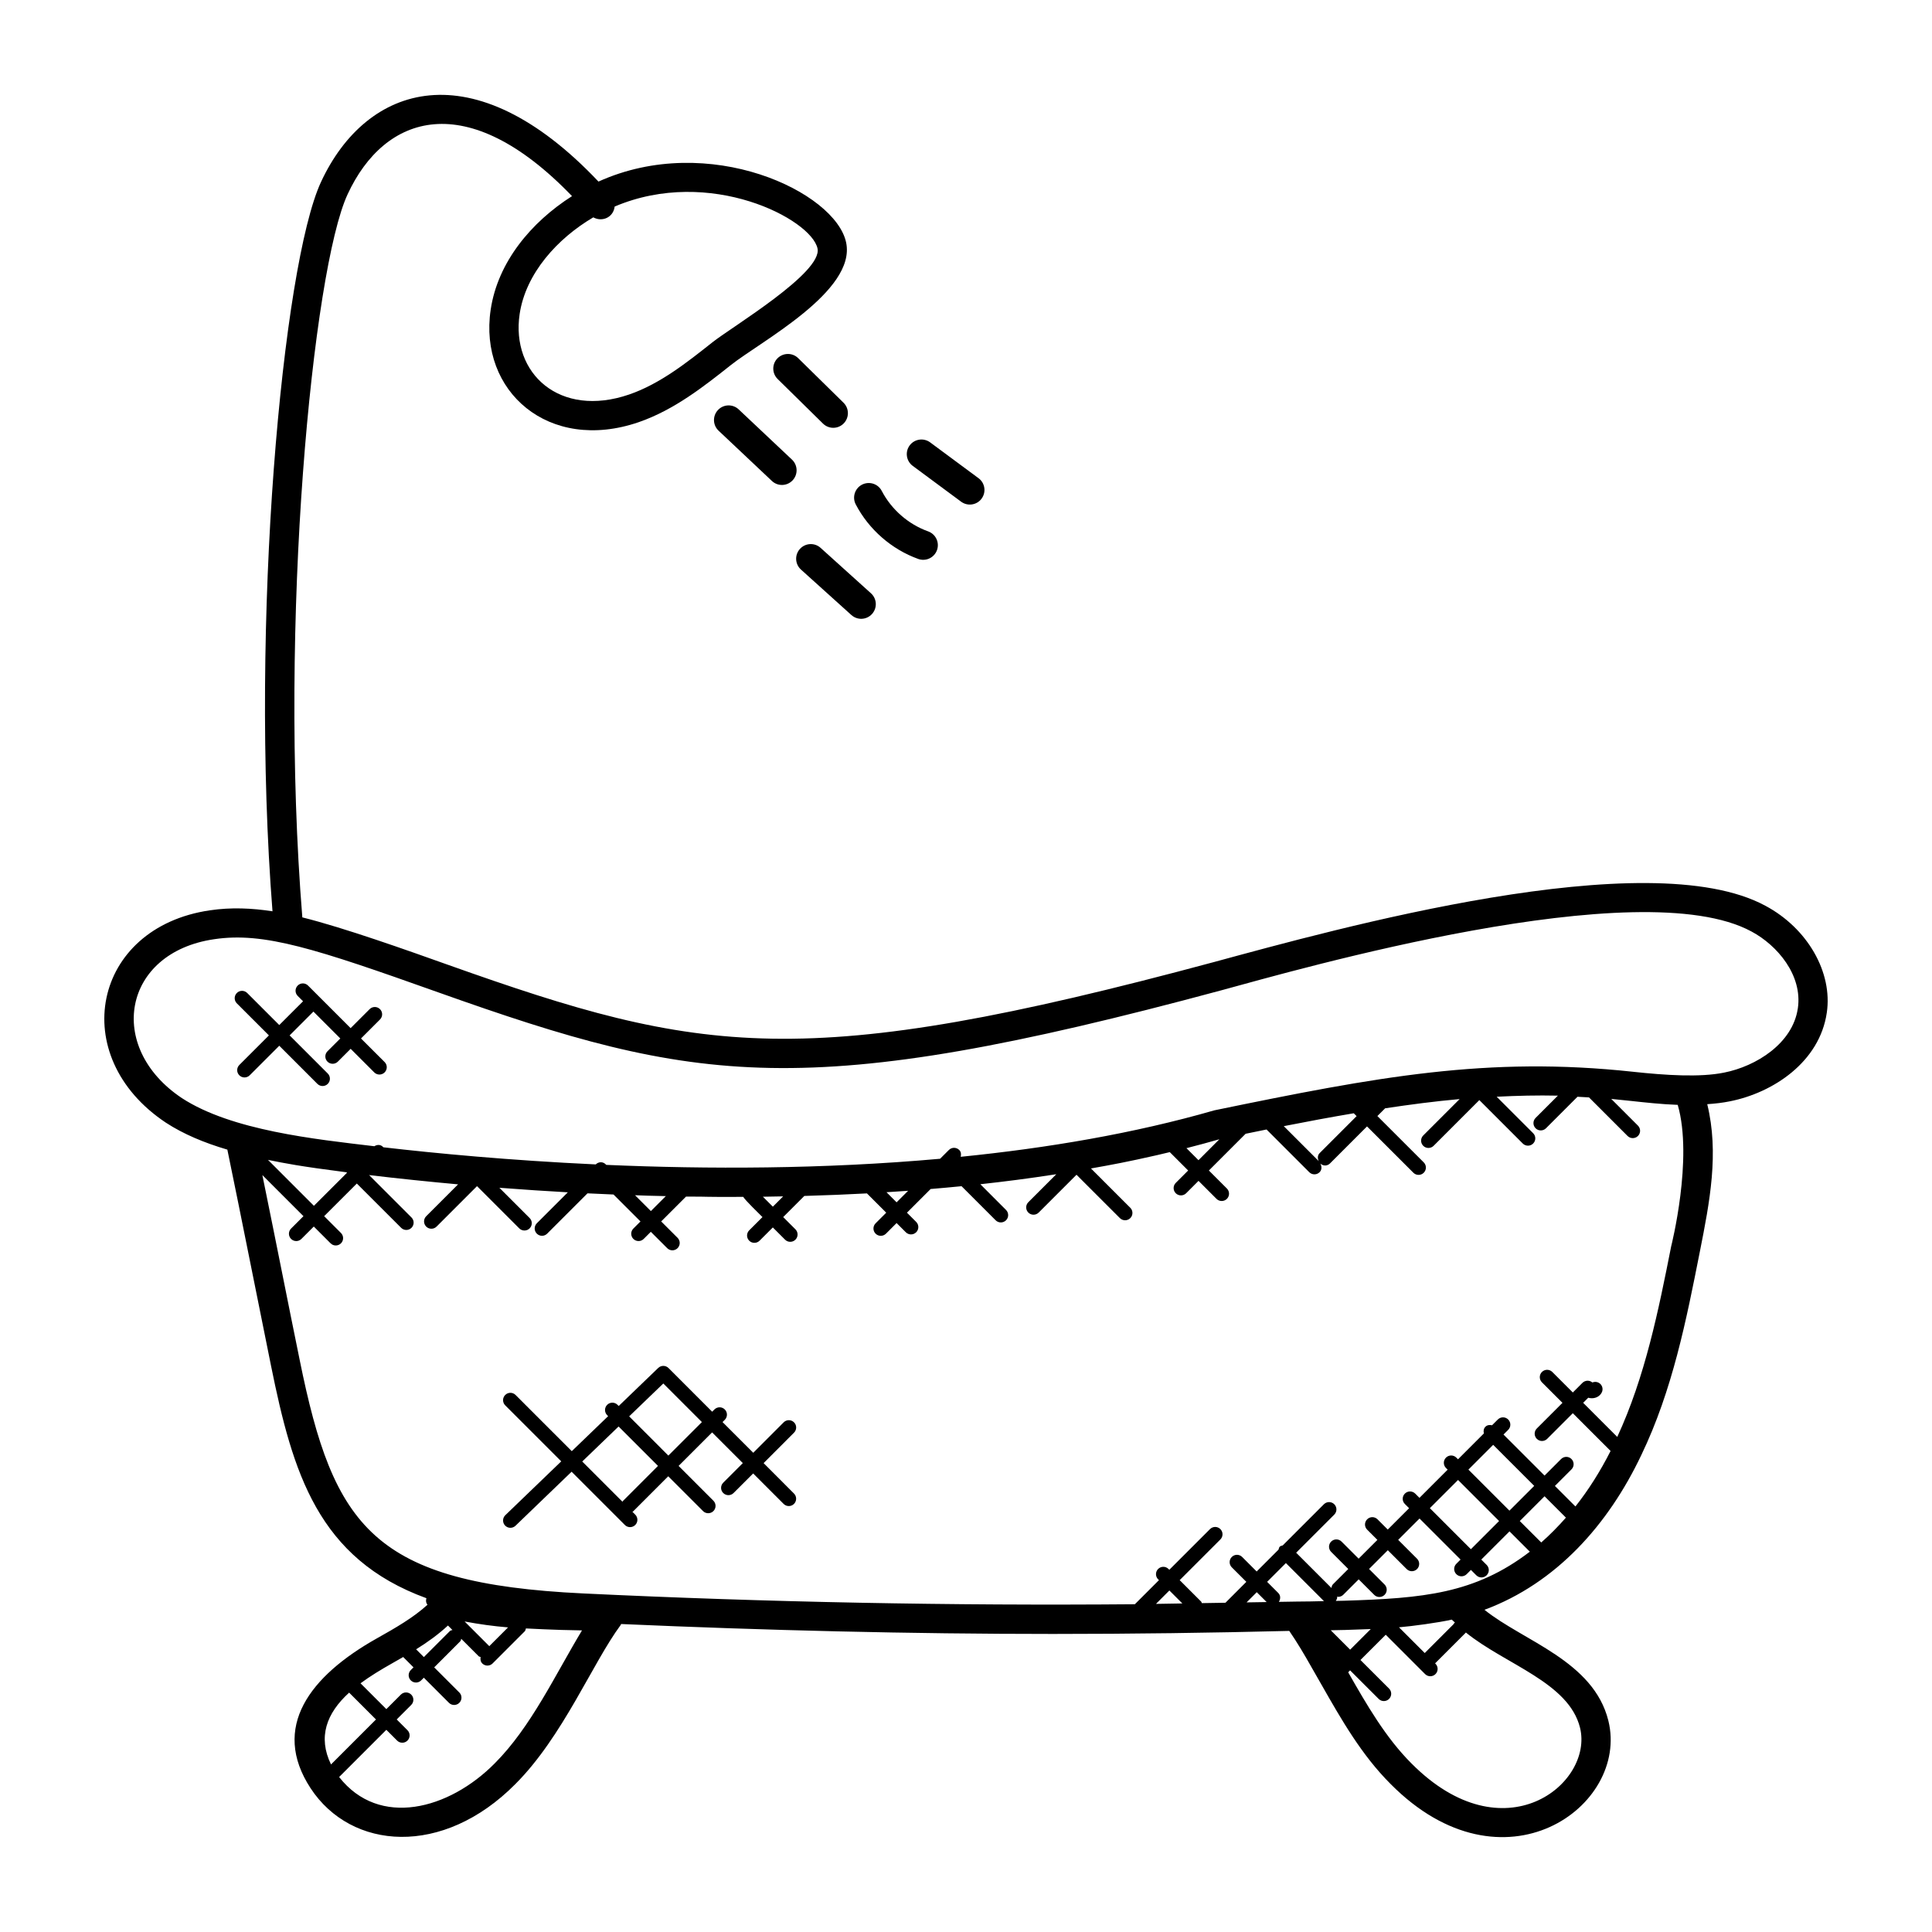 <svg id="Layer_1" enable-background="new 0 0 66 66" height="512" viewBox="0 0 66 66" width="512" xmlns="http://www.w3.org/2000/svg"><g><path d="m62.406 34.596c.205-1.381-.658-2.884-2.095-3.652-4.017-2.181-14.696.798-18.84 1.921-14.024 3.775-17.509 3.174-26.17.093-1.36-.484-3.541-1.263-4.973-1.619-.817-10.104.358-22.135 1.545-24.698 1.267-2.743 4.082-3.668 7.668.059-1.4.891-2.538 2.258-2.779 3.881-.414 2.786 1.984 4.894 5.054 3.842 1.217-.419 2.244-1.233 3.15-1.951 1.009-.803 4.285-2.523 3.94-4.184-.358-1.73-4.687-3.793-8.461-2.085-4.288-4.533-7.933-3.326-9.481.018-1.312 2.838-2.433 15.001-1.655 24.91-.693-.107-1.412-.142-2.14-.033-4.007.585-4.913 4.985-1.502 7.254.599.39 1.302.685 2.1.921.493 2.385 1.007 4.999 1.493 7.389.739 3.644 1.597 6.583 5.307 7.935-.024.078-.018.157.037.223-.479.439-1.1.796-1.726 1.147-2.296 1.289-3.628 3.04-2.269 5.12 1.392 2.123 4.52 2.359 6.997-.141 1.626-1.626 2.634-4.135 3.6-5.437.007-.009.005-.021.011-.03 4.933.217 9.868.339 14.752.339 2.711 0 5.404-.037 8.074-.104.268.389.512.802.742 1.209l.367.642c.669 1.174 1.361 2.388 2.352 3.378 3.848 3.884 8.163.764 7.44-2.162-.507-2.045-2.903-2.715-4.232-3.788 2.457-.912 4.232-2.914 5.357-5.285 1.064-2.21 1.54-4.619 2-6.949.339-1.705.661-3.369.253-5.039.275-.018.536-.049.775-.098 1.472-.291 3.064-1.341 3.309-3.026zm-34.478-26.106c.171.826-2.923 2.676-3.582 3.197-.885.701-1.8 1.427-2.854 1.79-2.37.813-4.042-.716-3.74-2.75.208-1.39 1.292-2.582 2.516-3.302.298.166.684.009.73-.369 3.255-1.383 6.722.434 6.93 1.434zm-16.085 31.558c.003.006.004.013.008.018l-1.127 1.126-1.569-1.569c.555.113 1.066.217 2.688.425zm4.869 16.19c-.003-.003-.001-.007-.004-.01l-.836-.836c.496.094.993.162 1.484.202zm-1.409-.708.153.153c-.03.012-.063.012-.087.036l-.889.889-.265-.265c.384-.238.756-.505 1.088-.813zm-3.376 2.293.917.917-1.536 1.536c-.455-.934-.156-1.749.619-2.453zm4.972 2.418c-1.564 1.579-3.944 2.213-5.314.465l1.613-1.613.368.368c.097.097.255.098.354 0 .098-.098.098-.256 0-.354l-.368-.368.496-.496c.098-.098.098-.256 0-.353-.098-.098-.256-.098-.354 0l-.496.496-.882-.882c.329-.243.698-.467 1.076-.68.124-.07.253-.144.381-.218l.353.353-.092.092c-.098.098-.098.256 0 .354.097.097.255.098.353 0l.092-.092.858.858c.096.097.255.099.354 0 .098-.098.098-.256 0-.353l-.858-.858.888-.889c.024-.024.024-.057.036-.087l.596.596c.018.018.045.016.066.027-.014.078-.004.158.056.219.097.097.255.098.353 0l1.097-1.097c.027-.027.029-.065.041-.099.413.022.821.039 1.209.051l.537.012c.057.001.113.003.17.004-.915 1.515-1.742 3.303-2.983 4.544zm22.591-5.45.458-.458.443.443c-.301.004-.599.012-.901.015zm4.438-1.394 1.3 1.3c-.306.007-.612.015-.929.015-.203.005-.409.005-.611.01.061-.097.063-.22-.021-.304l-.38-.38zm5.667 1.932c.033.035.072.064.106.097-.018.022-.041.042-.053.067l-.977.977-.879-.879c.451-.038 1.336-.157 1.803-.262zm-2.768.322-.704.704-.663-.663.487-.01c.285-.008.58-.018.88-.031zm-3.556-.922c-.228.005-.458.007-.686.011l.348-.348zm10.705 4.293c.471 1.906-2.596 4.407-5.761 1.217-.882-.882-1.533-2.013-2.159-3.111l.065-.066.977.976c.097.097.255.098.354 0 .098-.098.098-.256 0-.354l-.977-.976.864-.863 1.345 1.345c.097.097.255.098.354 0 .098-.098.098-.256 0-.354l-.013-.013 1.041-1.041c.004-.004.006-.009.01-.013 1.355 1.097 3.516 1.705 3.9 3.253zm-8.053-4.339-.29.006c.032-.047.053-.097.049-.151.011.002.02.013.031.013.065 0 .128-.024.177-.073l.525-.525.53.53c.097.097.255.098.354 0 .098-.098.098-.256 0-.354l-.53-.53.641-.641.644.644c.097.097.255.098.354 0 .098-.098.098-.256 0-.354l-.644-.644.729-.729 1.402 1.402-.145.145c-.098.098-.098.256 0 .354.099.099.257.096.354 0l.145-.145.183.183c.099.099.257.097.354 0 .098-.098.098-.256 0-.354l-.183-.183.964-.963.694.694c-1.881 1.441-3.658 1.592-6.338 1.675zm5.086-5.325 1.402 1.402-.846.846-1.402-1.402zm.202 2.602-.963.963-1.402-1.402.963-.963zm1.44.733-.733-.732.846-.846.73.73c-.269.305-.549.591-.843.848zm4.441-10.128c-.435 2.202-.894 4.472-1.844 6.522l-1.165-1.165.174-.174c.016.005.032.009.049.012.177.029.34-.048.412-.19.063-.123.014-.274-.109-.336-.067-.035-.144-.035-.212-.007-.024-.021-.052-.036-.082-.047-.091-.029-.189-.006-.257.061l-.328.328-.701-.701c-.098-.098-.256-.098-.354 0s-.098.256 0 .354l.701.701-.876.876c-.098.098-.098.256 0 .354.097.097.255.098.354 0l.876-.876 1.29 1.29c-.352.695-.754 1.331-1.201 1.896l-.701-.701.566-.566c.098-.098.098-.256 0-.354-.097-.098-.255-.098-.354 0l-.566.566-1.402-1.402.16-.16c.098-.098.098-.256 0-.354s-.256-.098-.354 0l-.197.197c-.081-.018-.165-.011-.228.052s-.07.147-.052.228l-.883.883-.057-.057c-.098-.098-.256-.098-.354 0s-.098.256 0 .354l.057.057-.963.963-.145-.145c-.097-.097-.255-.099-.354 0-.098.098-.098.256 0 .354l.145.145-.729.729-.35-.35c-.098-.098-.256-.098-.354 0s-.098.256 0 .353l.35.35-.641.641-.584-.584c-.098-.098-.256-.098-.354 0s-.098.256 0 .353l.584.584-.525.525c-.034.034-.041.079-.051.123l-1.204-1.204 1.302-1.302c.098-.098.098-.256 0-.354s-.256-.098-.354 0l-1.407 1.407c-.035.012-.073.014-.101.042s-.03.066-.042.101l-.747.747-.496-.496c-.099-.099-.257-.097-.354 0-.098.098-.098.256 0 .354l.497.496-.713.714c-.269.005-.538.009-.808.013-.01-.016-.007-.036-.02-.049l-.736-.736 1.39-1.39c.098-.098.098-.256 0-.354s-.256-.098-.354 0l-1.39 1.39-.028-.028c-.098-.098-.256-.098-.354 0s-.098.256 0 .354l.028.028-.823.823c-6.224.053-12.539-.067-18.846-.369-7.179-.343-8.528-2.265-9.684-7.971-.434-2.122-.735-3.675-1.276-6.321l1.404 1.404-.423.423c-.098.098-.098.256 0 .354.099.099.257.097.353 0l.423-.423.574.574c.097.097.255.098.354 0 .098-.098.098-.256 0-.354l-.574-.574 1.116-1.115 1.514 1.513c.097.097.255.098.353 0s.098-.256 0-.354l-1.448-1.448c.985.118 2.137.236 3.04.317l-1.089 1.089c-.098.098-.098.256 0 .354.097.097.255.098.354 0l1.382-1.382 1.443 1.443c.097.097.255.098.354 0 .098-.098.098-.256 0-.354l-1.033-1.033c.823.063 1.663.118 2.338.155l-1.059 1.058c-.098.098-.098.256 0 .354.099.099.257.097.353 0l1.378-1.377c.084.004.845.038.889.04l.921.92-.243.243c-.098.098-.098.256 0 .354.097.097.255.098.353 0l.243-.243.56.559c.096.097.255.099.354 0 .098-.098.098-.256 0-.354l-.56-.559.849-.849c1 0 .351.016 1.954.01.07.119.554.587.657.69l-.453.453c-.098.098-.098.256 0 .354.097.097.255.098.354 0l.453-.453.418.418c.097.097.255.098.354 0 .098-.098.098-.256 0-.354l-.418-.418.722-.722c.712-.02 1.519-.053 2.139-.087l.659.659-.363.363c-.098.098-.098.256 0 .354.097.097.255.098.354 0l.363-.363.315.315c.097.097.255.098.354 0 .098-.098.098-.256 0-.354l-.315-.315.809-.809c.352-.029.704-.061 1.056-.096l1.165 1.165c.097.097.255.098.354 0 .098-.098.098-.256 0-.354l-.877-.878c.844-.093 1.612-.19 2.595-.342l-.956.956c-.098.098-.098.256 0 .354.097.097.255.098.354 0l1.292-1.292 1.483 1.482c.097.097.255.098.354 0 .098-.098.098-.256 0-.354l-1.343-1.343c.714-.127 1.253-.226 2.253-.454.132-.03.262-.061.393-.093.015-.004.031-.007.046-.011l.628.628-.423.423c-.098.098-.098.256 0 .354.097.097.255.098.354 0l.423-.423.615.615c.097.097.255.098.354 0 .098-.098.098-.256 0-.354l-.615-.615 1.255-1.255c.238-.049.476-.098.715-.146l1.459 1.459c.097.097.255.098.353 0 .081-.081.078-.198.025-.294.118.098.249.077.333-.008l1.262-1.262 1.584 1.583c.096.096.255.099.354 0 .098-.098.098-.256 0-.354l-1.584-1.583.265-.265c.846-.127 1.694-.239 2.545-.315l-1.243 1.243c-.098.098-.098.256 0 .354.097.097.255.098.354 0l1.562-1.562 1.484 1.484c.096.096.255.099.354 0 .098-.098.098-.256 0-.353l-1.246-1.246c.696-.035 1.393-.053 2.091-.037l-.761.761c-.098.098-.098.256 0 .354.097.097.255.098.354 0l1.077-1.077c.131.007.262.013.393.022l1.318 1.318c.097.097.255.098.354 0 .098-.098.098-.256 0-.354l-.912-.912c.215.021.431.042.648.066.531.058 1.077.117 1.623.137.533 1.838-.221 4.821-.221 4.821zm-34.346-1.704-.511.511-.541-.541c.574.02.231.011 1.052.03zm4.008.009-.352.352-.34-.34c.229-.002.461-.007.692-.012zm4.269-.191-.394.394-.345-.345c.246-.016.492-.031.739-.049zm10.633-1.76-.714.715-.411-.411c.378-.096.753-.197 1.125-.304zm4.59-.888.098.098-1.262 1.262c-.076.075-.075.181-.033.273l-1.193-1.193c.793-.156 1.589-.305 2.39-.44zm9.549-1.417c-4.976-.538-8.733.167-14.312 1.317-2.752.792-5.708 1.29-8.664 1.587.02-.082.014-.168-.05-.233-.098-.098-.256-.098-.354 0l-.3.3c-4.002.359-7.97.358-11.404.209-.11-.126-.267-.108-.359-.016-2.952-.138-5.479-.379-7.256-.585-.089-.101-.207-.098-.308-.036-2.025-.241-4.873-.537-6.571-1.642-2.611-1.737-2.028-4.975 1.1-5.43 1.699-.255 3.476.328 7.648 1.813 8.842 3.145 12.519 3.771 26.767-.07 2.555-.693 14.288-4.08 18.104-2.005.879.47 1.748 1.491 1.581 2.625-.001.001-.001.001-.001.001-.174 1.197-1.424 1.976-2.515 2.192-.83.17-2.009.091-3.106-.027z"/><path d="m27.267 12.235c-.197-.194-.514-.189-.707.006-.194.197-.191.514.006.707l1.549 1.523c.2.196.516.189.707-.006.193-.197.191-.514-.006-.707z"/><path d="m25.234 13.985c-.201-.189-.518-.18-.707.022-.189.201-.18.518.022.707l1.821 1.717c.201.189.517.18.707-.022.189-.201.18-.517-.021-.707z"/><path d="m30.121 16.769c-.127-.245-.429-.338-.675-.212-.244.128-.34.43-.212.675.447.856 1.225 1.536 2.135 1.863.267.094.548-.047.64-.302.093-.26-.042-.546-.302-.64-.676-.242-1.254-.746-1.586-1.384z"/><path d="m33.532 17.035c.165-.222.118-.535-.104-.699l-1.653-1.224c-.222-.163-.534-.117-.699.103-.165.222-.118.535.103.699l1.653 1.224c.226.167.538.116.7-.103z"/><path d="m27.327 18.752c-.186.205-.169.522.036.706l1.721 1.552c.206.185.521.17.706-.036.185-.205.169-.521-.036-.706l-1.721-1.552c-.205-.186-.522-.168-.706.036z"/><path d="m26.086 49.982 1.039-1.04c.098-.098.098-.256 0-.353-.098-.098-.256-.098-.354 0l-1.039 1.04-1.049-1.049.077-.077c.098-.098.098-.256 0-.354s-.256-.098-.354 0l-.077.077-1.492-1.492c-.096-.096-.251-.098-.351-.003l-1.35 1.3-.04-.04c-.097-.097-.255-.099-.354 0-.098.098-.098.256 0 .354l.033.033-1.242 1.196-1.92-1.92c-.098-.098-.256-.098-.354 0s-.098.256 0 .354l1.914 1.914-1.911 1.84c-.099.096-.102.254-.006.354.095.098.253.103.354.006l1.917-1.846 1.82 1.82c.097.097.255.098.354 0 .098-.098.098-.256 0-.354l-.098-.098c.007-.006.017-.003.023-.01l1.202-1.202 1.189 1.189c.099.099.257.096.354 0 .098-.098.098-.256 0-.354l-1.189-1.189 1.145-1.145 1.049 1.049-.669.669c-.098.098-.098.256 0 .353.097.097.255.098.353 0l.669-.669 1.041 1.041c.098.098.256.098.354 0s.098-.256 0-.354zm-4.81 1.298c-.007.007-.004.017-.01.023l-1.376-1.376 1.242-1.196 1.346 1.346zm1.556-1.555-1.339-1.34 1.167-1.123 1.318 1.318z"/><path d="m12.332 35.476.649-.649c.098-.098.098-.256 0-.353-.098-.098-.256-.098-.354 0l-.649.649-1.455-1.455c-.098-.098-.256-.098-.353 0-.098.098-.098.256 0 .354l.183.183-.813.812-1.095-1.095c-.098-.098-.256-.098-.354 0s-.098.256 0 .354l1.095 1.095-1.01 1.01c-.098.098-.098.256 0 .353.097.097.255.098.354 0l1.01-1.01 1.303 1.303c.097.097.255.098.354 0 .098-.098.098-.256 0-.354l-1.303-1.303.813-.813.918.918-.438.438c-.098.098-.098.256 0 .354.097.097.255.098.354 0l.438-.438.806.806c.097.097.255.098.354 0 .098-.098.098-.256 0-.354z"/></g></svg>